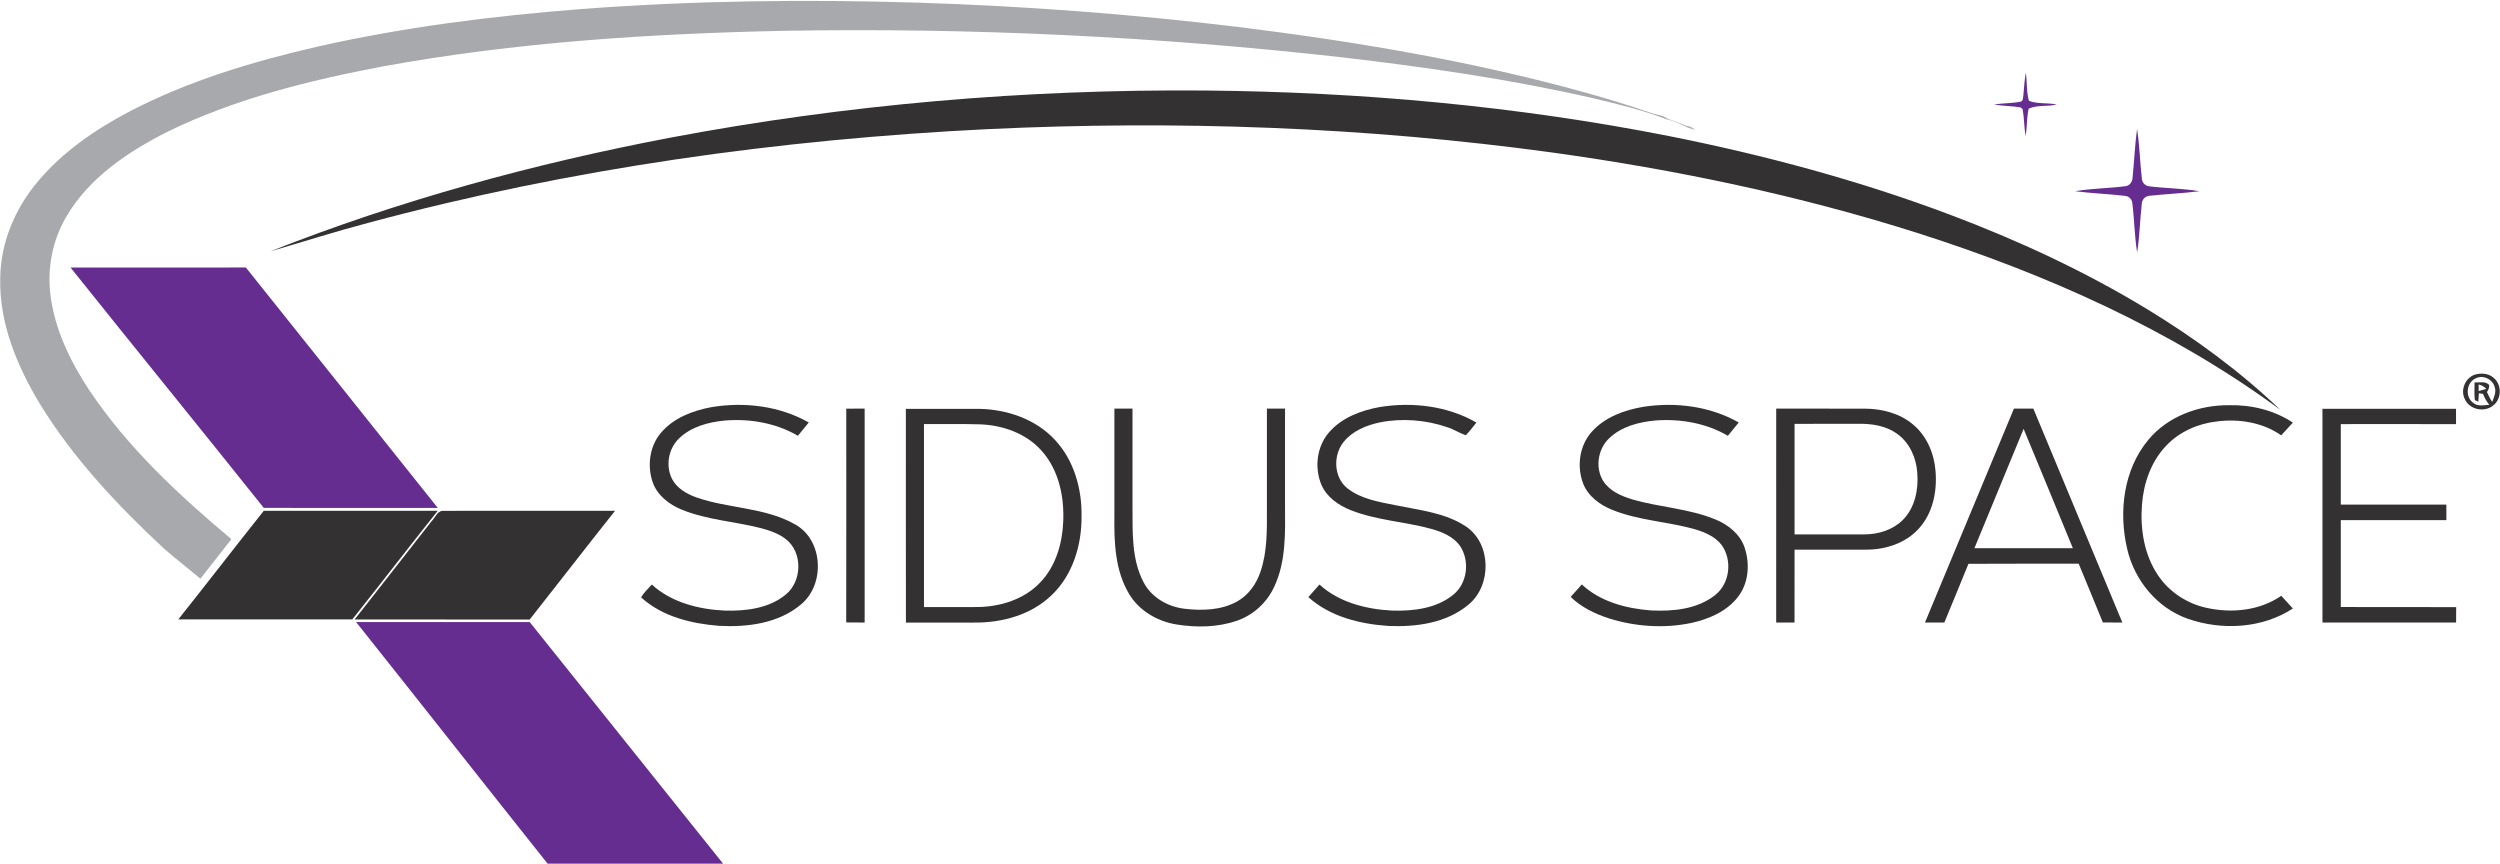 <svg version="1.2" baseProfile="tiny-ps" xmlns="http://www.w3.org/2000/svg" viewBox="0 0 1511 522" width="1511" height="522">
	<title>logo_0k5mvl_sidus-space-svg</title>
	<style>
		tspan { white-space:pre }
		.shp0 { fill: #a7a9ac } 
		.shp1 { fill: #662d91 } 
		.shp2 { fill: #333132 } 
	</style>
	<g id="#a7a9acff">
		<path id="Layer" class="shp0" d="M351.05 5.49C418.69 0.35 486.61 -0.48 554.39 1.59C619.12 3.65 683.79 8.48 748.1 16.27C818.65 24.99 889 36.78 957.56 55.76C971.12 59.56 984.62 63.65 997.93 68.28C1001.27 69.53 1005.16 69.56 1008.05 71.87C1011.81 73.06 1015.5 74.43 1019.11 76.04C1021.15 76.15 1022.93 77.11 1024.49 78.42C1018.48 77.19 1013.48 73.13 1007.36 72.16C993.01 66.54 977.96 63 962.99 59.4C913.02 47.91 862.18 40.64 811.28 34.67C699.28 22.04 586.44 16.68 473.75 18.62C392.69 20.34 311.45 25.55 231.6 40.1C186.85 48.6 142.04 59.63 100.96 79.77C77.21 91.8 53.78 107.5 40.07 130.96C31.68 145.25 28.37 162.33 30.56 178.73C33.17 199.3 42.51 218.36 53.76 235.55C77.01 270.34 107.94 299.14 139.85 325.86C133.63 333.83 127.4 341.79 121.16 349.75C113.88 343.71 106.4 337.9 99.25 331.7C71.11 305.49 44.39 277.18 24.2 244.28C10.34 221.35 -0.52 195.35 0.14 168.13C0.33 146.85 9.01 126.22 22.59 110.03C37.81 91.71 57.86 78.09 78.8 67.09C114.21 48.77 152.67 37.23 191.39 28.29C243.89 16.38 297.43 9.68 351.05 5.49Z" />
	</g>
	<g id="#662d91ff">
		<path id="Layer" class="shp1" d="M1222.93 57.54C1223.39 53.03 1223.53 48.45 1224.44 43.98C1225.23 49.59 1224.73 55.44 1226.28 60.93C1231.55 62.98 1237.55 61.98 1243.08 63.17C1237.54 64.53 1231.33 63.32 1226.15 65.66C1224.84 71.08 1225.28 76.76 1224.26 82.24C1223.34 76.84 1223.46 71.31 1222.47 65.93C1222.17 65.67 1221.58 65.18 1221.28 64.93C1215.91 64 1210.43 64.11 1205.07 63.16C1210.4 62.32 1215.86 62.48 1221.19 61.48C1223 61.06 1222.59 58.95 1222.93 57.54Z" />
		<path id="Layer" class="shp1" d="M1288.94 107.16C1289.94 97.41 1290.32 87.61 1291.64 77.91C1293.22 87.94 1293.37 98.14 1294.57 108.22C1294.75 110.43 1296.64 112.34 1298.87 112.58C1308.96 113.85 1319.22 113.85 1329.28 115.58C1319.29 116.85 1309.21 117.23 1299.22 118.33C1296.69 118.42 1294.6 120.59 1294.51 123.09C1293.38 132.9 1293.21 142.82 1291.69 152.58C1290.06 142.67 1290.04 132.56 1288.75 122.61C1288.52 120.36 1286.58 118.56 1284.37 118.38C1274.34 117.2 1264.22 116.88 1254.21 115.57C1264.35 113.8 1274.74 113.87 1284.95 112.49C1287.44 112.04 1288.92 109.57 1288.94 107.16Z" />
		<path id="Layer" class="shp1" d="M42.63 161.7C77.95 161.68 113.26 161.76 148.59 161.67C187.32 210.06 225.94 258.55 264.61 307C229.55 306.97 194.48 307.07 159.43 306.96C120.66 258.4 81.43 210.24 42.63 161.7Z" />
		<path id="Layer" class="shp1" d="M215.24 375.98C250.21 375.96 285.18 376 320.14 375.96C359.1 424.64 398.1 473.29 437.03 521.99C401.69 522 366.34 521.99 330.98 522C292.3 473.42 253.93 424.57 215.24 375.98Z" />
	</g>
	<g id="#333132ff">
		<path id="Layer" class="shp2" d="M405.17 83.2C511.63 63.08 620.08 53.84 728.4 54.71C822.65 55.57 916.95 64.08 1009.45 82.38C1066.81 93.83 1123.52 109.06 1178.31 129.66C1219.6 145.22 1259.84 163.83 1297.58 186.76C1326.38 204.29 1353.81 224.33 1378.2 247.68C1312.37 199.21 1236.76 165.68 1159.18 140.9C1087.18 118.01 1012.96 102.56 938.18 92.18C825.27 76.7 710.92 72.64 597.14 78.04C470.78 84.26 344.71 101.82 222.46 134.72C202.64 139.94 183.1 146.19 163.42 151.91C241.48 121.08 322.78 98.86 405.17 83.2Z" />
		<path id="Layer" fill-rule="evenodd" class="shp2" d="M1495.37 226.58C1499.22 225.28 1504 225.51 1507.15 228.36C1512.18 232.37 1512.05 241.11 1506.95 245.02C1501.69 249.5 1492.51 247.63 1489.73 241.2C1487.02 235.85 1489.82 228.77 1495.37 226.58ZM1496.25 228.7C1490.74 231.16 1489.83 239.55 1494.52 243.26C1497.23 245.86 1501.18 244.9 1504.54 244.66C1502.9 242.68 1501.65 240.44 1500.73 238.07C1500.11 237.98 1498.85 237.78 1498.23 237.68C1498.1 239.37 1497.99 241.06 1497.9 242.76C1497.37 242.53 1496.32 242.05 1495.79 241.82C1495.38 238.28 1495.63 234.69 1495.63 231.13C1498.54 231.35 1502.22 230.18 1504.46 232.69C1504.53 234.24 1504.08 235.65 1503.1 236.93C1504.03 238.99 1504.99 241.05 1506.26 242.95C1507.36 240.1 1508.91 236.97 1507.78 233.86C1506.51 229.14 1500.6 226.35 1496.25 228.7ZM1498.09 232.37C1498.08 233.36 1498.07 235.35 1498.06 236.34C1499.59 235.94 1501.13 235.52 1502.69 235.09C1501.51 233.6 1499.85 232.83 1498.09 232.37Z" />
		<path id="Layer" class="shp2" d="M399.24 261.89C406.83 252.66 418.64 248.16 430.11 246.06C449.94 242.76 471.2 245.35 488.83 255.34C486.65 258.03 484.46 260.71 482.26 263.38C469.03 255.66 453.28 252.93 438.13 254.17C428.18 255.11 417.74 257.87 410.39 265C403.95 271.19 402.13 281.65 406.25 289.59C409.2 295.2 415.03 298.49 420.8 300.61C440.32 307.46 462.28 306.55 480.59 316.96C497.58 326.39 498.82 353.11 484.21 365.25C470.67 376.76 451.82 379.17 434.65 378.26C417.89 376.95 400.23 372.67 387.51 361.08C389.11 358.09 391.76 355.85 393.95 353.3C405.85 364.18 422.36 368.31 438.12 369.05C450.85 369.39 464.78 367.75 474.93 359.34C484.85 351.27 485.23 333.87 475.04 325.91C470.63 322.44 465.22 320.62 459.88 319.2C444.07 315.15 427.42 314.28 412.19 308.09C404.5 304.98 397.22 299.42 394.43 291.34C391.14 281.57 392.54 269.94 399.24 261.89Z" />
		<path id="Layer" class="shp2" d="M833.82 246.03C853.57 242.8 874.82 245.3 892.34 255.39C890.24 257.99 888.26 260.67 885.95 263.08C882.07 261.75 878.59 259.41 874.66 258.18C861.63 253.74 847.4 252.62 833.88 255.31C825.79 257.05 817.52 260.41 812.19 266.99C805.53 275.07 806.01 288.69 814.55 295.28C822.89 301.74 833.67 303.37 843.74 305.41C858.13 308.4 873.56 309.87 886.07 318.24C901.44 328.59 901.68 353.8 887.61 365.39C874.32 376.59 855.92 379.08 839.09 378.32C821.9 377.16 803.86 372.7 790.75 360.89C792.99 358.35 795.23 355.81 797.5 353.3C809.33 364.14 825.75 368.24 841.41 369.04C854.15 369.42 868.08 367.82 878.31 359.49C886.96 352.6 888.48 338.98 882.44 329.95C878.53 324.41 871.97 321.68 865.69 319.82C849.45 315.26 832.23 314.62 816.46 308.37C808.97 305.41 801.72 300.39 798.55 292.73C794.37 282.5 795.89 269.87 803.19 261.41C810.87 252.46 822.5 248.08 833.82 246.03Z" />
		<path id="Layer" class="shp2" d="M961.98 261.07C969.9 252.09 981.77 247.81 993.29 245.87C1012.79 242.88 1033.6 245.51 1050.89 255.35C1048.71 258.03 1046.52 260.72 1044.33 263.39C1031.17 255.67 1015.49 252.99 1000.4 254.15C990.46 255.07 980 257.78 972.59 264.89C965.76 271.31 964 282.56 968.91 290.61C972.77 296.73 979.78 299.77 986.44 301.8C1003.02 306.65 1020.71 307.31 1036.79 313.95C1044.46 317.08 1051.6 322.72 1054.39 330.77C1057.78 340.71 1056.96 352.63 1050.22 361.03C1043.42 369.65 1032.78 374.18 1022.32 376.5C1005.7 379.99 988.19 378.76 972.04 373.62C963.74 370.88 955.62 366.94 949.32 360.77C951.56 358.27 953.8 355.77 956.04 353.24C967.32 363.77 983.06 367.87 998.1 368.96C1011.3 369.58 1025.79 368.21 1036.54 359.74C1045.56 352.76 1047.15 338.56 1040.58 329.43C1036.57 324.19 1030.2 321.58 1024.06 319.78C1007.66 315.21 990.25 314.57 974.36 308.13C966.96 305.13 959.89 299.96 956.88 292.32C952.9 282.01 954.54 269.44 961.98 261.07Z" />
		<path id="Layer" class="shp2" d="M1298.49 265.79C1310.27 251.56 1329.11 244.74 1347.28 244.91C1360.77 244.6 1374.49 247.92 1385.81 255.44C1383.47 258.02 1381.12 260.58 1378.76 263.12C1367.61 255.33 1353.46 253.04 1340.17 254.68C1328.55 255.94 1317.14 260.91 1309.11 269.52C1300.02 279.09 1295.54 292.22 1294.59 305.21C1293.49 319.93 1295.97 335.5 1304.43 347.89C1311.1 357.77 1321.71 364.71 1333.3 367.31C1348.59 370.78 1365.65 369.19 1378.79 360.09C1381.14 362.63 1383.47 365.19 1385.81 367.77C1367.26 379.89 1342.92 381.18 1322.3 373.98C1303.82 367.51 1290.1 350.8 1285.71 331.93C1280.39 309.57 1283.37 283.86 1298.49 265.79Z" />
		<path id="Layer" class="shp2" d="M511.48 246.99C515.18 246.95 518.88 246.95 522.59 246.96C522.59 290.06 522.58 333.16 522.59 376.26C518.87 376.28 515.16 376.27 511.45 376.19C511.54 333.12 511.48 290.06 511.48 246.99Z" />
		<path id="Layer" class="shp2" d="M673.54 246.95C677.18 246.95 680.83 246.95 684.48 246.95C684.49 266.76 684.48 286.58 684.48 306.39C684.57 321.64 683.84 337.89 691.13 351.82C695.88 361.09 705.75 366.7 715.89 367.93C726.54 369.16 738.03 368.9 747.63 363.58C754.54 359.78 759.34 352.96 761.83 345.58C766.03 333.36 765.73 320.25 765.72 307.51C765.72 287.33 765.72 267.14 765.72 246.95C769.36 246.95 773.02 246.95 776.67 246.95C776.68 266.38 776.67 285.82 776.67 305.25C776.76 321.67 777.38 338.87 770.36 354.14C766.07 363.88 757.71 371.68 747.64 375.15C735.95 379.21 723.15 379.38 711.02 377.42C699.31 375.51 688.11 368.93 682.13 358.47C674 344.56 673.33 327.87 673.54 312.15C673.54 290.41 673.54 268.69 673.54 246.95Z" />
		<path id="Layer" fill-rule="evenodd" class="shp2" d="M1073.54 246.96C1091.38 246.96 1109.22 246.92 1127.07 246.99C1137.45 247.04 1148.22 249.75 1156.27 256.59C1164.53 263.45 1168.98 274.01 1169.82 284.56C1170.91 296.85 1168.24 310.17 1159.71 319.5C1151.84 328.25 1139.82 332.15 1128.3 332.21C1113.75 332.21 1099.19 332.2 1084.64 332.2C1084.6 346.9 1084.66 361.58 1084.61 376.27C1080.92 376.26 1077.22 376.27 1073.53 376.26C1073.54 333.16 1073.54 290.06 1073.54 246.96ZM1084.64 256.17C1084.63 278.43 1084.64 300.71 1084.64 322.98C1098.8 322.98 1112.96 322.99 1127.14 322.98C1135.44 322.92 1144.04 320.25 1150.02 314.3C1157.43 306.91 1159.63 295.82 1158.8 285.7C1158.18 276.79 1154.28 267.76 1146.9 262.41C1139.95 257.2 1130.97 255.95 1122.51 256.15C1109.89 256.19 1097.26 256.17 1084.64 256.17Z" />
		<path id="Layer" fill-rule="evenodd" class="shp2" d="M1217.24 246.94C1221.13 246.95 1225.04 246.95 1228.95 246.96C1246.89 290.07 1264.84 333.16 1282.75 376.27C1278.82 376.27 1274.89 376.27 1270.97 376.21C1266.16 364.35 1261.22 352.54 1256.36 340.7C1234.15 340.74 1211.94 340.61 1189.73 340.77C1184.96 352.63 1180 364.43 1175.15 376.26C1171.24 376.27 1167.34 376.27 1163.45 376.26C1181.35 333.14 1199.31 290.05 1217.24 246.94ZM1223.07 259.21C1213.13 283.24 1203.25 307.29 1193.34 331.33C1213.17 331.34 1233.01 331.34 1252.84 331.33C1242.91 307.29 1233.09 283.21 1223.07 259.21Z" />
		<path id="Layer" class="shp2" d="M1403.69 247.09C1430.61 247.09 1457.52 247.12 1484.42 247.07C1484.46 250.15 1484.46 253.25 1484.42 256.35C1461.21 256.28 1437.99 256.33 1414.78 256.33C1414.77 272.55 1414.77 288.77 1414.78 304.99C1436.04 304.99 1457.31 304.99 1478.58 304.99C1478.57 308.11 1478.57 311.23 1478.58 314.35C1457.31 314.34 1436.04 314.34 1414.78 314.35C1414.77 331.86 1414.78 349.38 1414.78 366.89C1438.02 366.94 1461.26 366.83 1484.52 366.96C1484.48 370.06 1484.47 373.16 1484.47 376.27C1457.54 376.27 1430.62 376.26 1403.69 376.27C1403.67 333.21 1403.67 290.15 1403.69 247.09Z" />
		<path id="Layer" fill-rule="evenodd" class="shp2" d="M547.51 247.1C562.12 247.1 576.74 247.08 591.36 247.1C608.34 247.33 625.92 253.18 637.63 265.9C649.16 278.23 653.98 295.54 653.69 312.14C653.81 329.47 648.37 347.66 635.5 359.81C623.21 371.63 605.71 376.43 588.99 376.28C575.17 376.27 561.36 376.25 547.54 376.3C547.46 333.22 547.53 290.16 547.51 247.1ZM558.45 256.32C558.45 293.18 558.45 330.04 558.45 366.91C569.4 366.88 580.35 366.94 591.28 366.89C604.98 366.63 619.23 362.14 628.79 351.94C638.06 342.27 642.02 328.7 642.6 315.56C643.34 300.43 640.01 284.23 629.71 272.62C620.44 262.01 606.22 256.98 592.4 256.47C581.08 256.13 569.77 256.41 558.45 256.32Z" />
		<path id="Layer" class="shp2" d="M159.43 308.73C194.47 308.73 229.51 308.73 264.56 308.73C247.19 330.48 230.27 352.6 212.93 374.37C177.86 374.42 142.81 374.39 107.76 374.38C125.09 352.59 142.08 330.53 159.43 308.73Z" />
		<path id="Layer" class="shp2" d="M260.89 314.98C262.99 312.95 264.2 309.05 267.4 308.75C302.18 308.69 336.96 308.75 371.74 308.73C354.39 330.53 337.4 352.61 320.12 374.46C284.87 374.38 249.6 374.38 214.33 374.39C229.97 354.67 245.33 334.74 260.89 314.98Z" />
	</g>
</svg>
